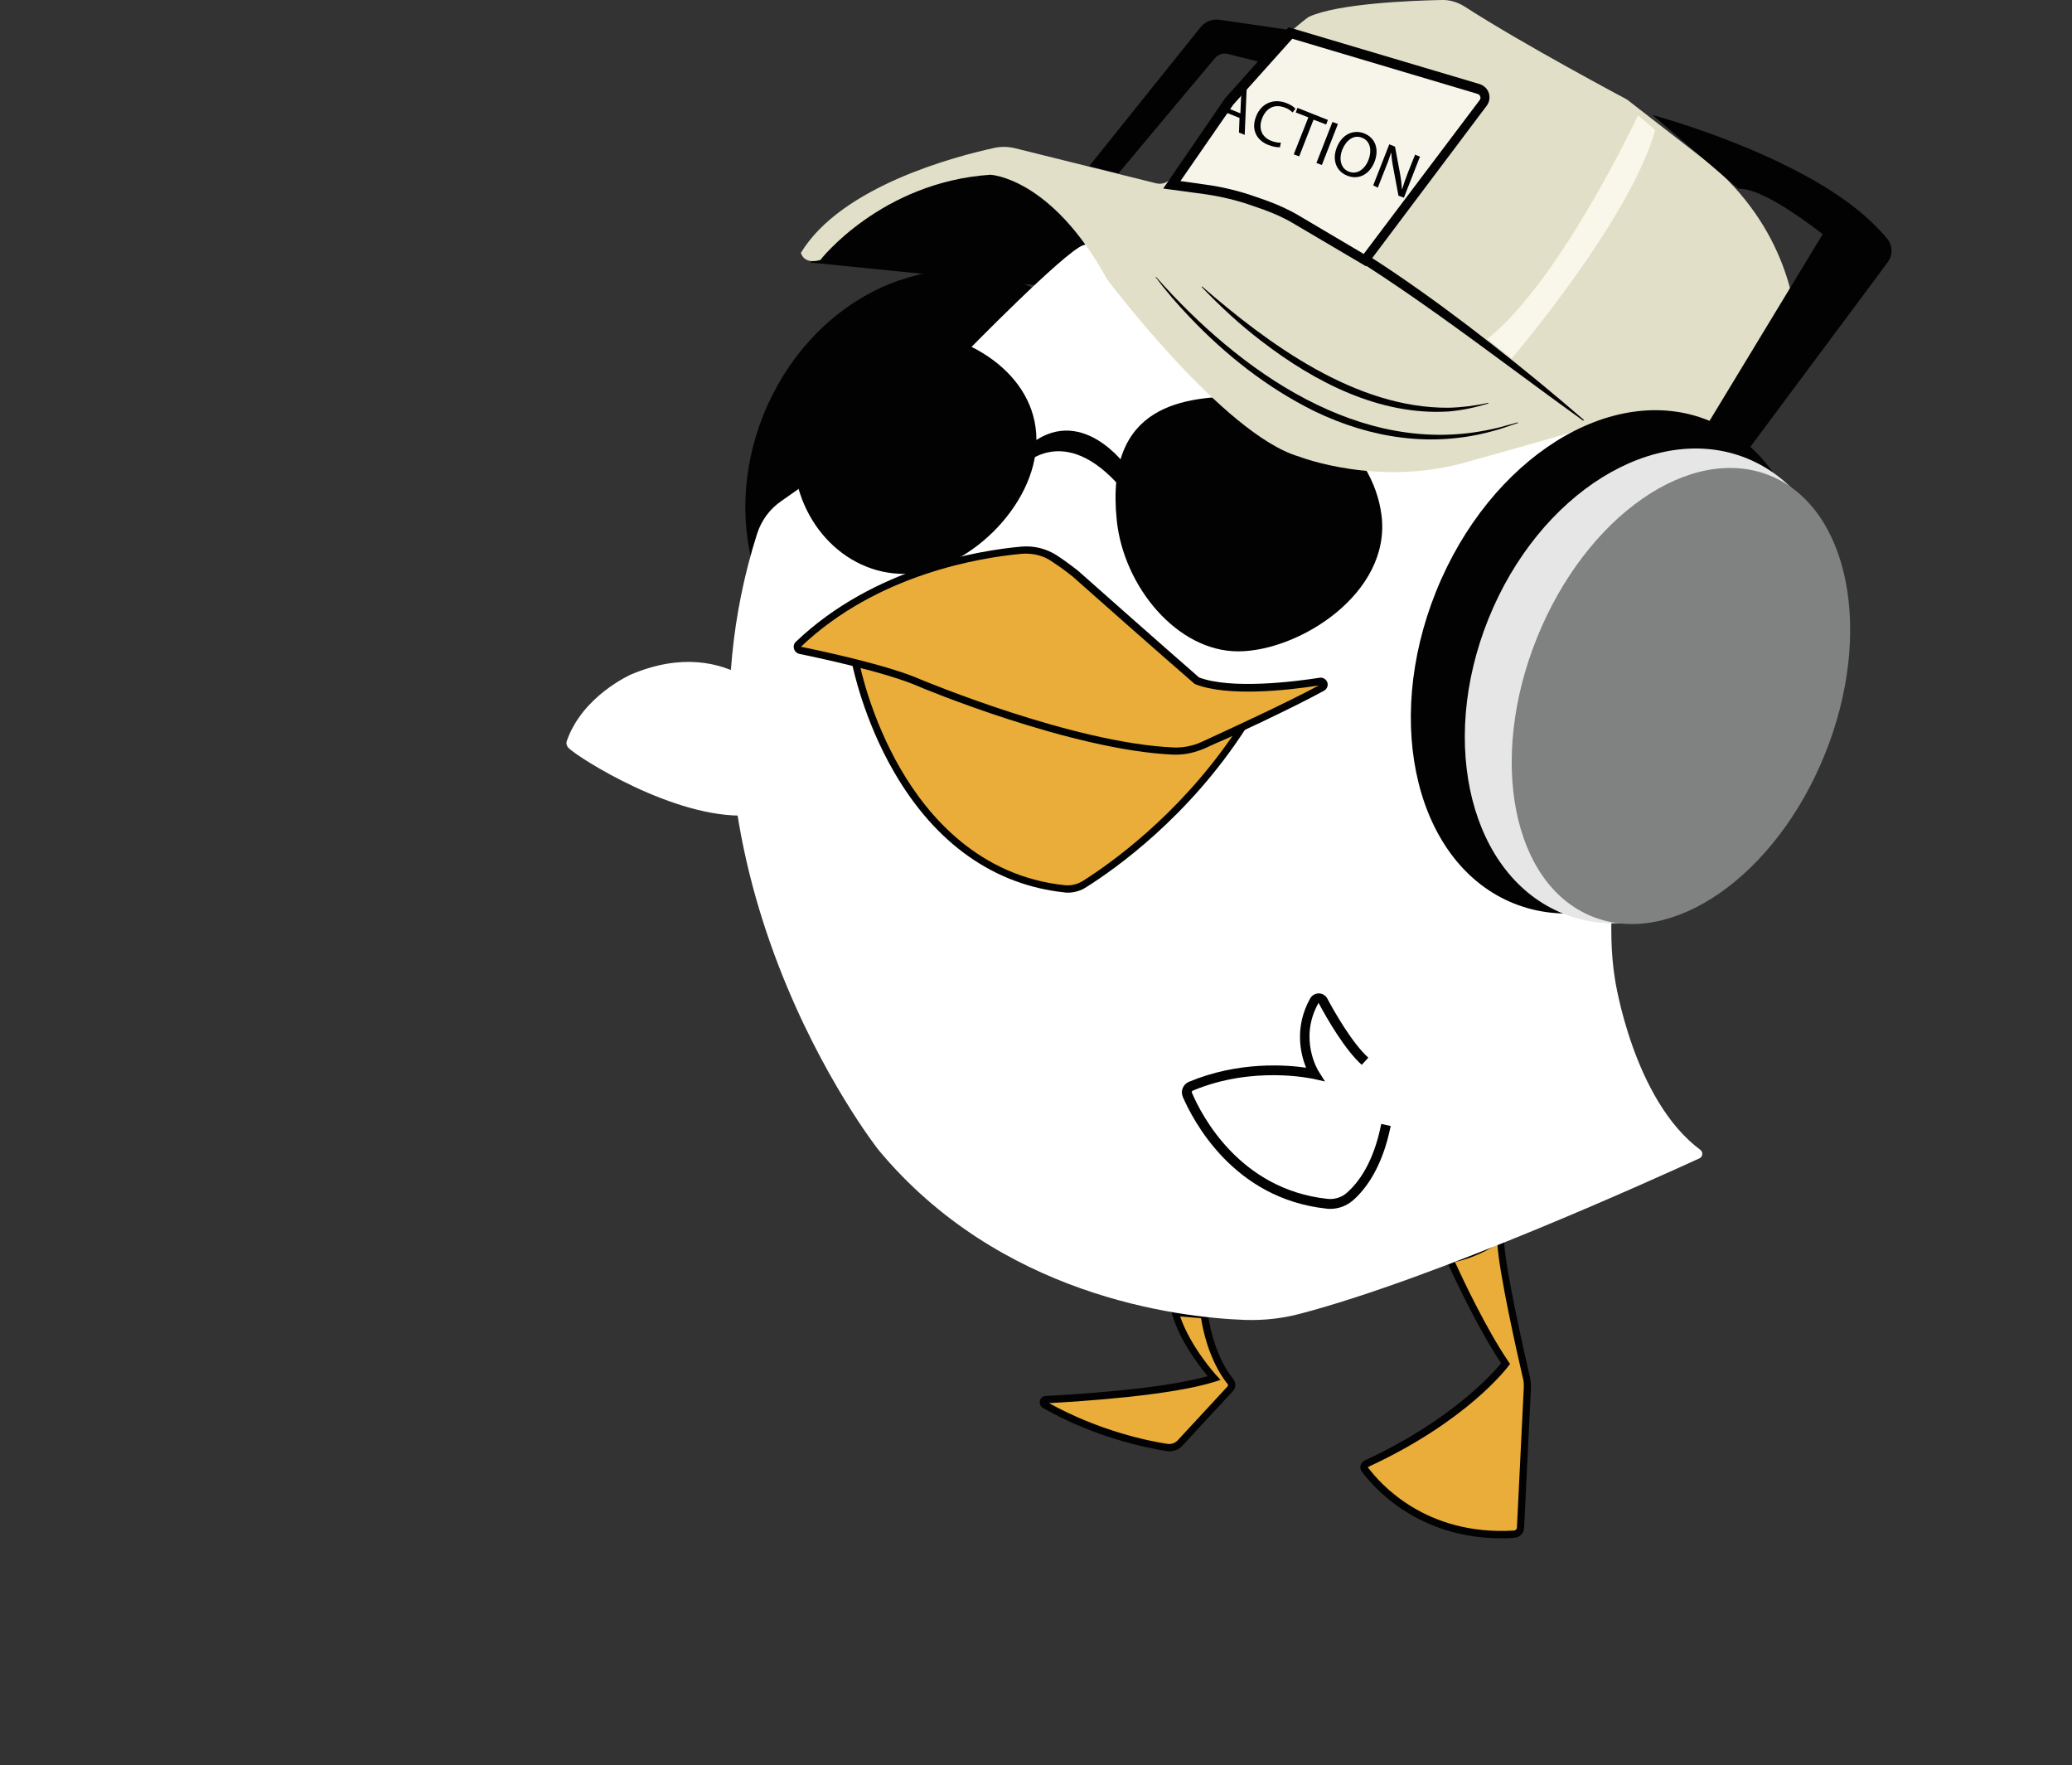 <?xml version="1.0" encoding="UTF-8"?>
<svg xmlns="http://www.w3.org/2000/svg" xmlns:xlink="http://www.w3.org/1999/xlink" version="1.1" id="Layer_1" x="0px" y="0px" viewBox="0 0 722.3 615.2" style="enable-background:new 0 0 722.3 615.2;" xml:space="preserve">
<rect x="0" y="0" width="722.3" height="615.2" fill="#333333" stroke="none"/>
<style type="text/css">
	.st0{fill:#FFFFFF;}
	.st1{fill:#020203;}
	.st2{fill:#EAAD39;}
	.st3{fill:#E2DFC8;}
	.st4{fill:#F7F5EA;}
	.st5{fill:#F9F7EA;}
	.st6{fill:#E7E6E6;}
	.st7{fill:#808181;}
</style>
<g>
	<path class="st0" d="M273,247.8c0,0-17.8-27.5-52.9-12.8c0,0-17,7.4-22.5,23.2c-0.3,0.8-0.1,1.7,0.5,2.4c3.5,3.5,37,24.8,62.2,23.6   C260.3,284.2,259.1,253.6,273,247.8z"></path>
	
		<ellipse transform="matrix(0.374 -0.928 0.928 0.374 47.952 409.176)" class="st1" cx="326.9" cy="169.1" rx="76.2" ry="65.7"></ellipse>
	<polygon class="st1" points="282.5,91.5 361.1,99.4 387.2,78.3 351.6,56.3 341.4,56.3 299.1,73.2  "></polygon>
	<g>
		<g>
			<path class="st2" d="M505.4,438.8c0,0,10.2,22.9,19.5,36.4c0,0-14,19-48.6,35c-0.7,0.3-1,1.3-0.5,1.9     c3.8,5.2,20.3,24.6,52.1,22.6c1.2-0.1,2.1-1,2.2-2.2l2.4-49c0-1,0-2-0.3-2.9c-1.8-7.6-9.7-42.6-9-49.4     C523.2,431.2,515.5,437.1,505.4,438.8z"></path>
		</g>
		<g>
			<path class="st1" d="M523.4,536.1c-29.1,0-44.5-17.6-48.7-23.3c-0.5-0.6-0.6-1.4-0.4-2.1c0.2-0.7,0.7-1.4,1.4-1.7     c30.1-13.9,44.6-30.3,47.6-33.9c-9.1-13.6-19-35.6-19.1-35.9l-0.7-1.5l1.6-0.3c9.7-1.6,17.1-7.3,17.2-7.4l2.4-1.8l-0.3,3     c-0.6,5.1,4.5,29.6,9,49c0.2,1.1,0.3,2.2,0.3,3.3l-2.4,49c-0.1,1.8-1.5,3.3-3.4,3.4C526.4,536.1,524.9,536.1,523.4,536.1z      M507.2,439.8c2.4,5.3,10.9,23.4,18.7,34.8l0.5,0.7l-0.5,0.7c-0.6,0.8-14.6,19.4-49.1,35.3c4.2,5.7,20.2,24,51,22.1     c0.5,0,1-0.5,1-1l2.4-49c0-0.9,0-1.7-0.2-2.6c-2.1-9-8.4-37-9-47.2C519.1,435.4,513.8,438.4,507.2,439.8z"></path>
		</g>
	</g>
	<g>
		<g>
			<path class="st2" d="M419.8,458.3c0,0,1.5,13.9,9.1,23.3c0.6,0.8,0.6,1.9-0.1,2.6l-17.3,18.7c-1.2,1.3-3,1.9-4.7,1.6     c-6.8-1.1-24.6-4.7-42.6-14.9c-0.9-0.5-0.6-1.8,0.4-1.8c10.5-0.5,43-2.5,58.5-7.5c0,0-10.2-11-13.6-22.9L419.8,458.3z"></path>
		</g>
		<g>
			<path class="st1" d="M407.6,505.8c-0.3,0-0.7,0-1-0.1c-6.9-1.1-24.9-4.7-43-15c-0.9-0.5-1.3-1.5-1.1-2.5c0.2-1,1.1-1.7,2.1-1.7     c9.4-0.5,40.2-2.3,56.4-6.9c-2.9-3.5-9.8-12.3-12.5-21.9l-0.5-1.8l13,1.1l0.1,1c0,0.1,1.6,13.7,8.8,22.6c1,1.3,1,3-0.1,4.2     l-17.3,18.7C411.2,505.1,409.4,505.8,407.6,505.8z M365.7,489c17.5,9.7,34.6,13.2,41.3,14.2c1.3,0.2,2.7-0.3,3.6-1.3l17.3-18.7     c0.2-0.3,0.3-0.6,0-0.9c-6.5-8.2-8.7-19.4-9.2-22.9l-7.3-0.6c3.7,10.8,12.6,20.5,12.7,20.6l1.4,1.5l-1.9,0.6     C408.3,486.4,376.6,488.4,365.7,489z"></path>
		</g>
	</g>
	<path class="st0" d="M580.8,185.5c0,0,0.8,24.6-7.6,65.2c0,0-16.1,55.1-10.2,90.7c0,0,6.3,41.9,29.7,59.3c1.1,0.8,0.9,2.5-0.3,3   c-15.5,7.1-91.8,41.7-139,54.1c-6.3,1.7-12.8,2.4-19.4,2.2c-24.2-0.9-85.7-8.6-127.8-59.3c0,0-78.8-99.9-42.3-214.6   c1.5-4.7,4.4-8.7,8.5-11.5c14.1-9.8,49.6-35.1,64.4-51.8c0,0,33.9-34.7,40.7-37.3C377.4,85.5,525.7,37.2,580.8,185.5z"></path>
	<path class="st1" d="M361.3,153.3c0-23.4-24.9-38.1-46.2-38.1s-38.5,19-38.5,42.4s17.3,42.4,38.5,42.4S361.3,176.7,361.3,153.3z"></path>
	<path class="st1" d="M389.3,181.3c-4.2-40.7,23.6-43.2,44.9-43.2s44.5,18.3,47.4,41.5c3.4,27.1-28.7,47.4-50,47.4   C410.4,227,391.7,204.5,389.3,181.3z"></path>
	<path class="st1" d="M356.3,162.6c0,0,14.4-16.1,34.7,7.6l1.7-7.6c0,0-16.1-22.9-34.7-6.8L356.3,162.6z"></path>
	<g>
		<g>
			<path class="st2" d="M298.5,231.8c0,0,14,71.8,72.7,77.9c2.5,0.3,5-0.4,7.1-1.7c9.1-5.7,35-23.7,55-54.7l-6.2,2.8     c-7.9,3.6-16.9,4.1-25.1,1.3C371.4,247.3,296.6,223.3,298.5,231.8z"></path>
		</g>
		<g>
			<path class="st1" d="M372.2,311.1c-0.4,0-0.8,0-1.2-0.1c-24.4-2.6-44.9-17-59.3-41.9c-10.7-18.4-14.3-36.4-14.5-37     c-0.2-0.9,0.1-1.7,0.7-2.3c1.2-1.1,4.1-3.7,44,7.6c20.9,5.9,44.4,13.5,60.4,18.9c8,2.6,16.5,2.2,24.2-1.3l10.1-4.6l-2.4,3.6     c-19.9,30.8-45.4,48.8-55.4,55.1C376.9,310.4,374.5,311.1,372.2,311.1z M299.7,231.6c0.2,0.9,3.8,18.4,14.2,36.3     c9.7,16.8,27.6,37.5,57.3,40.6c2.2,0.2,4.4-0.3,6.3-1.5c9.5-6,32.9-22.5,52.2-50.6l-2.1,1c-8.2,3.7-17.5,4.2-26,1.4     c-13.1-4.4-38.5-12.6-60.4-18.9C306.5,230,300.7,230.9,299.7,231.6z"></path>
		</g>
	</g>
	<path class="st3" d="M345.2,60.9c0,0,21.2,0.8,40.7,36.4c0,0,40.7,54.2,66.9,61.8c0,0,28,11,59.3,1.7c0,0,26.6-7.4,39.1-11.1   c1.5-0.4,3,0.1,3.9,1.4l26.5,37.7l22.9-39.8l19.5-21.7c1.7-1.9,2.7-4.5,2.7-7.1c0-10.5-2.7-38.3-29-61.8l-30.5-23.7   c0,0-36.7-19.5-56.6-32.4c-2.4-1.5-5.2-2.4-8-2.3c-10.4,0.2-36.3,1.2-46.4,5.9c0,0-20.6,14.1-47.6,55.8c-1.2,1.8-3.4,2.7-5.5,2.2   L354,51.7c-2.5-0.6-5.1-0.7-7.6-0.1c-12.8,2.8-53,13.1-67.2,36.5c0,0,0.8,4.2,6.8,2.5C285.9,90.6,307.1,63.5,345.2,60.9z"></path>
	<path class="st1" d="M551.9,146.6c-32.7-23.4-67.4-51.3-102.9-70.1c-4.7-2.4-9.6-4.6-14.5-6.3c-1.2-0.3-3.2-0.8-4.4-1.1   c-3.4-0.8-6.7-1.6-10.1-2.2c-3.4-0.5-6.8-1.2-10.2-0.8c0,0-0.1-0.3-0.1-0.3c3.5-0.8,7-0.3,10.5,0c6.9,0.9,13.9,1.7,20.4,4.3   c2.3,0.8,5,2,7.3,2.9c13.5,6.1,26.1,13.9,38.4,22.2c11.5,7.8,22.7,16.1,33.7,24.7c11,8.6,21.7,17.4,32.2,26.5L551.9,146.6   L551.9,146.6z"></path>
	<g>
		<g>
			<path class="st2" d="M356.1,191.8c-13.6,1.2-50.6,6.9-77.7,32.7c-0.7,0.7-0.4,2,0.6,2.2c7.4,1.5,30.4,6.5,41.7,11.4     c0,0,52.7,22.1,88.5,23.7c3.5,0.1,7-0.6,10.2-2c9.2-4.2,30.1-13.8,41.5-20.1c1.2-0.6,0.6-2.4-0.7-2.2     c-10.5,1.6-31.7,4.1-42.8-0.2c0,0-12.7-11-42.4-37.3c0,0-3.5-2.8-7.1-5.2C364.3,192.4,360.2,191.4,356.1,191.8z"></path>
		</g>
		<g>
			<path class="st1" d="M410,263c-0.3,0-0.6,0-0.9,0c-35.6-1.5-88.4-23.5-88.9-23.8c-11.3-4.9-34.6-9.9-41.5-11.3     c-0.9-0.2-1.7-0.9-1.9-1.8c-0.3-0.9,0-1.9,0.7-2.5c27.2-25.9,64-31.8,78.5-33.1l0,0c4.4-0.4,8.8,0.7,12.5,3.1     c3.7,2.4,7.1,5.2,7.3,5.3c27.5,24.4,40.6,35.8,42.2,37.2c11.2,4.2,33.1,1.5,42,0.1c1.2-0.2,2.3,0.5,2.7,1.6     c0.4,1.1-0.1,2.3-1.1,2.9c-11.5,6.3-32.9,16.2-41.6,20.1C416.7,262.2,413.4,263,410,263z M356.2,193L356.2,193     c-14.3,1.3-50.3,7-77,32.4c6.9,1.4,30.5,6.4,42,11.5c0.5,0.2,52.9,22.1,88,23.6c3.2,0.1,6.5-0.5,9.6-1.9     c8.5-3.9,29.4-13.5,40.9-19.7c-11.5,1.8-31.8,3.9-42.9-0.4l-0.2-0.1l-0.2-0.1c-0.1-0.1-13.1-11.3-42.4-37.3l0,0     c0,0-3.4-2.8-7-5.1C363.9,193.6,360,192.7,356.2,193z"></path>
		</g>
	</g>
	<g>
		<path class="st4" d="M449.9,11.4l65.5,19.5c2.1,0.6,3,3.2,1.6,4.9l-41.3,54.8l-23.8-14c-3.4-2-7-3.7-10.8-5l-3.7-1.3    c-5.7-2-11.7-3.5-17.7-4.3l-11.3-1.5l19.9-29.1L449.9,11.4z"></path>
		<path class="st1" d="M476.2,92.8L451.1,78c-3.3-2-6.9-3.6-10.5-4.9l-3.7-1.3c-5.6-2-11.5-3.4-17.4-4.2l-14-1.9l21.6-31.5    l22.1-24.7l66.6,19.8c1.5,0.5,2.7,1.6,3.2,3.1c0.5,1.5,0.2,3.2-0.7,4.4L476.2,92.8z M411.5,63.1l8.5,1.2    c6.1,0.8,12.2,2.3,18.1,4.4l3.7,1.3c3.8,1.4,7.6,3.1,11.1,5.2l22.5,13.3l40.4-53.6c0.3-0.4,0.4-0.9,0.2-1.3    c-0.2-0.5-0.5-0.8-1-0.9l-64.5-19.2l-20.6,23L411.5,63.1z"></path>
	</g>
	<path class="st5" d="M571,40.2c0,0-26.9,57.6-52.5,77.9l8.5,6.8c0,0,41.3-48.3,50-79.6L571,40.2z"></path>
	<path class="st1" d="M403,96.5c28.9,32.7,71.4,63.3,117.3,53c0,0,2.2-0.5,2.2-0.5c1.5-0.4,5.1-1.4,6.6-1.8c0,0,0.1,0.2,0.1,0.2   c-2.5,0.8-6.2,2.2-8.7,2.8c-21.2,5.9-42.6,2.6-62.3-6.9c-16.4-8.1-31-19.6-43.6-32.9c-4.2-4.4-8.2-9-11.8-13.9L403,96.5L403,96.5z"></path>
	<path class="st1" d="M419,99.8c23.4,20.3,53.7,42.5,85.9,42.3c4.6-0.1,9.3-0.7,13.9-1.7l0.1,0.2c-4.5,1.4-9.2,2.4-13.9,2.8   c-24,1.5-46.6-10.2-65.1-24.4c-3.8-2.9-7.4-5.9-10.9-9.1c-3.5-3.2-6.9-6.5-10.1-9.9L419,99.8L419,99.8z"></path>
	<g>
		<path class="st1" d="M427.1,39.1l-3.3,3.9l-1.9-0.8l10.5-12.4l2.2,0.9L433.9,47l-2-0.8l0.2-5.1L427.1,39.1z M432.4,39.5l0.2-4.7    c0-1.1,0.2-2,0.3-2.9l0,0c-0.5,0.8-1.1,1.5-1.7,2.3l-3,3.6L432.4,39.5z"></path>
		<path class="st1" d="M446.2,51.3c-0.8,0.1-2.3-0.1-4.1-0.8c-4-1.6-6.1-5.3-4.2-10c1.8-4.5,6-6.3,10.5-4.6c1.8,0.7,2.8,1.5,3.2,2    l-1,1.3c-0.6-0.6-1.5-1.3-2.7-1.7c-3.4-1.3-6.4-0.1-7.9,3.7c-1.4,3.5-0.2,6.6,3.2,7.9c1.1,0.4,2.4,0.7,3.3,0.6L446.2,51.3z"></path>
		<path class="st1" d="M456.1,40.9l-4.4-1.7l0.6-1.6l10.6,4.2l-0.6,1.6l-4.4-1.7l-5,12.8l-1.9-0.7L456.1,40.9z"></path>
		<path class="st1" d="M466.4,43.2l-5.6,14.3l-1.9-0.7l5.6-14.3L466.4,43.2z"></path>
		<path class="st1" d="M479.2,56.3c-1.9,4.9-6,6.4-9.6,4.9c-3.8-1.5-5.3-5.5-3.6-9.8c1.8-4.6,5.8-6.4,9.6-4.9    C479.5,48.1,480.8,52,479.2,56.3z M467.9,52.2c-1.2,3.1-0.6,6.5,2.3,7.6c2.9,1.2,5.7-0.9,6.9-4.2c1.1-2.9,0.8-6.4-2.3-7.6    C471.8,46.8,469.2,49,467.9,52.2z"></path>
		<path class="st1" d="M478.7,64.6l5.6-14.3l2,0.8l1.7,9.1c0.4,2.1,0.6,3.9,0.7,5.7l0.1,0c0.6-2,1.2-3.7,2.1-6l2.4-6l1.7,0.7    l-5.6,14.3l-1.9-0.7l-1.7-9.1c-0.4-2-0.7-4-0.8-5.8l-0.1,0c-0.6,1.9-1.2,3.6-2.2,6l-2.4,6.1L478.7,64.6z"></path>
	</g>
	<g>
		<g>
			
				<ellipse transform="matrix(0.374 -0.928 0.928 0.374 137.49 665.229)" class="st1" cx="561.3" cy="230.8" rx="90.7" ry="65.7"></ellipse>
			
				<ellipse transform="matrix(0.374 -0.928 0.928 0.374 139.286 684.573)" class="st6" cx="576.5" cy="239.2" rx="85.5" ry="62.5"></ellipse>
			
				<ellipse transform="matrix(0.374 -0.928 0.928 0.374 141.737 695.226)" class="st7" cx="585.6" cy="242.7" rx="82.8" ry="54.1"></ellipse>
		</g>
		<path class="st1" d="M658.1,91.3c1.8-2.4,1.7-5.7-0.2-8.1c-0.8-1-1.8-2.1-2.9-3.2c-23.3-25.1-78.9-39.9-78.9-39.9l29.9,25.7    c6.7-0.3,19,7.8,29.4,15.8l-41.6,68.6l15.2,7.1L653.9,97c0,0,0,0,0,0L658.1,91.3z"></path>
	</g>
	<path class="st1" d="M449.2,10.4l-24-3.5c-2.5-0.4-5.1,0.6-6.7,2.6l-38.8,48.4l10.2,2.5l33.6-40.1c1.1-1.3,2.8-1.9,4.5-1.5   l11.2,2.8L449.2,10.4z"></path>
	<g>
		<path class="st0" d="M483.2,392.1c-2.9,14.3-8.6,21.5-12.6,24.9c-2.2,1.9-5.2,2.8-8.1,2.5c-31.6-3.4-45.3-30.2-48.6-38    c-0.5-1.2,0.1-2.5,1.2-3c22-9.2,43.2-4.1,43.2-4.1s-7.6-12.1-0.1-25.5c0.7-1.2,2.4-1.2,3.1,0c2.7,5.1,8.9,15.9,14.7,21"></path>
		<path class="st1" d="M463.7,421.3c-0.4,0-0.9,0-1.4-0.1c-32.4-3.5-46.4-30.7-50-39c-0.4-1-0.4-2.1,0-3c0.4-1,1.2-1.8,2.2-2.2    c17.3-7.2,33.9-5.9,40.8-4.9c-1.9-4.7-4.2-14,1.4-24.1c0.6-1.1,1.8-1.8,3-1.8c0,0,0,0,0,0c1.3,0,2.4,0.7,3,1.8    c2.4,4.5,8.7,15.6,14.3,20.6l-2.3,2.5c-5.8-5.2-11.9-15.7-15-21.5c0,0-0.1-0.1-0.1,0c-6.9,12.3-0.2,23.4,0.1,23.8l2.2,3.5l-4-0.9    c-0.2,0-20.9-4.8-42.1,4.1c-0.2,0.1-0.3,0.3-0.3,0.3c0,0.1-0.1,0.3,0,0.4c3.3,7.8,16.6,33.7,47.2,37c2.5,0.3,5-0.5,6.8-2.1    c4-3.5,9.3-10.4,12-24l3.3,0.7c-2.9,14.5-8.8,22.1-13.1,25.9C469.5,420.2,466.7,421.3,463.7,421.3z"></path>
	</g>
</g>
</svg>
